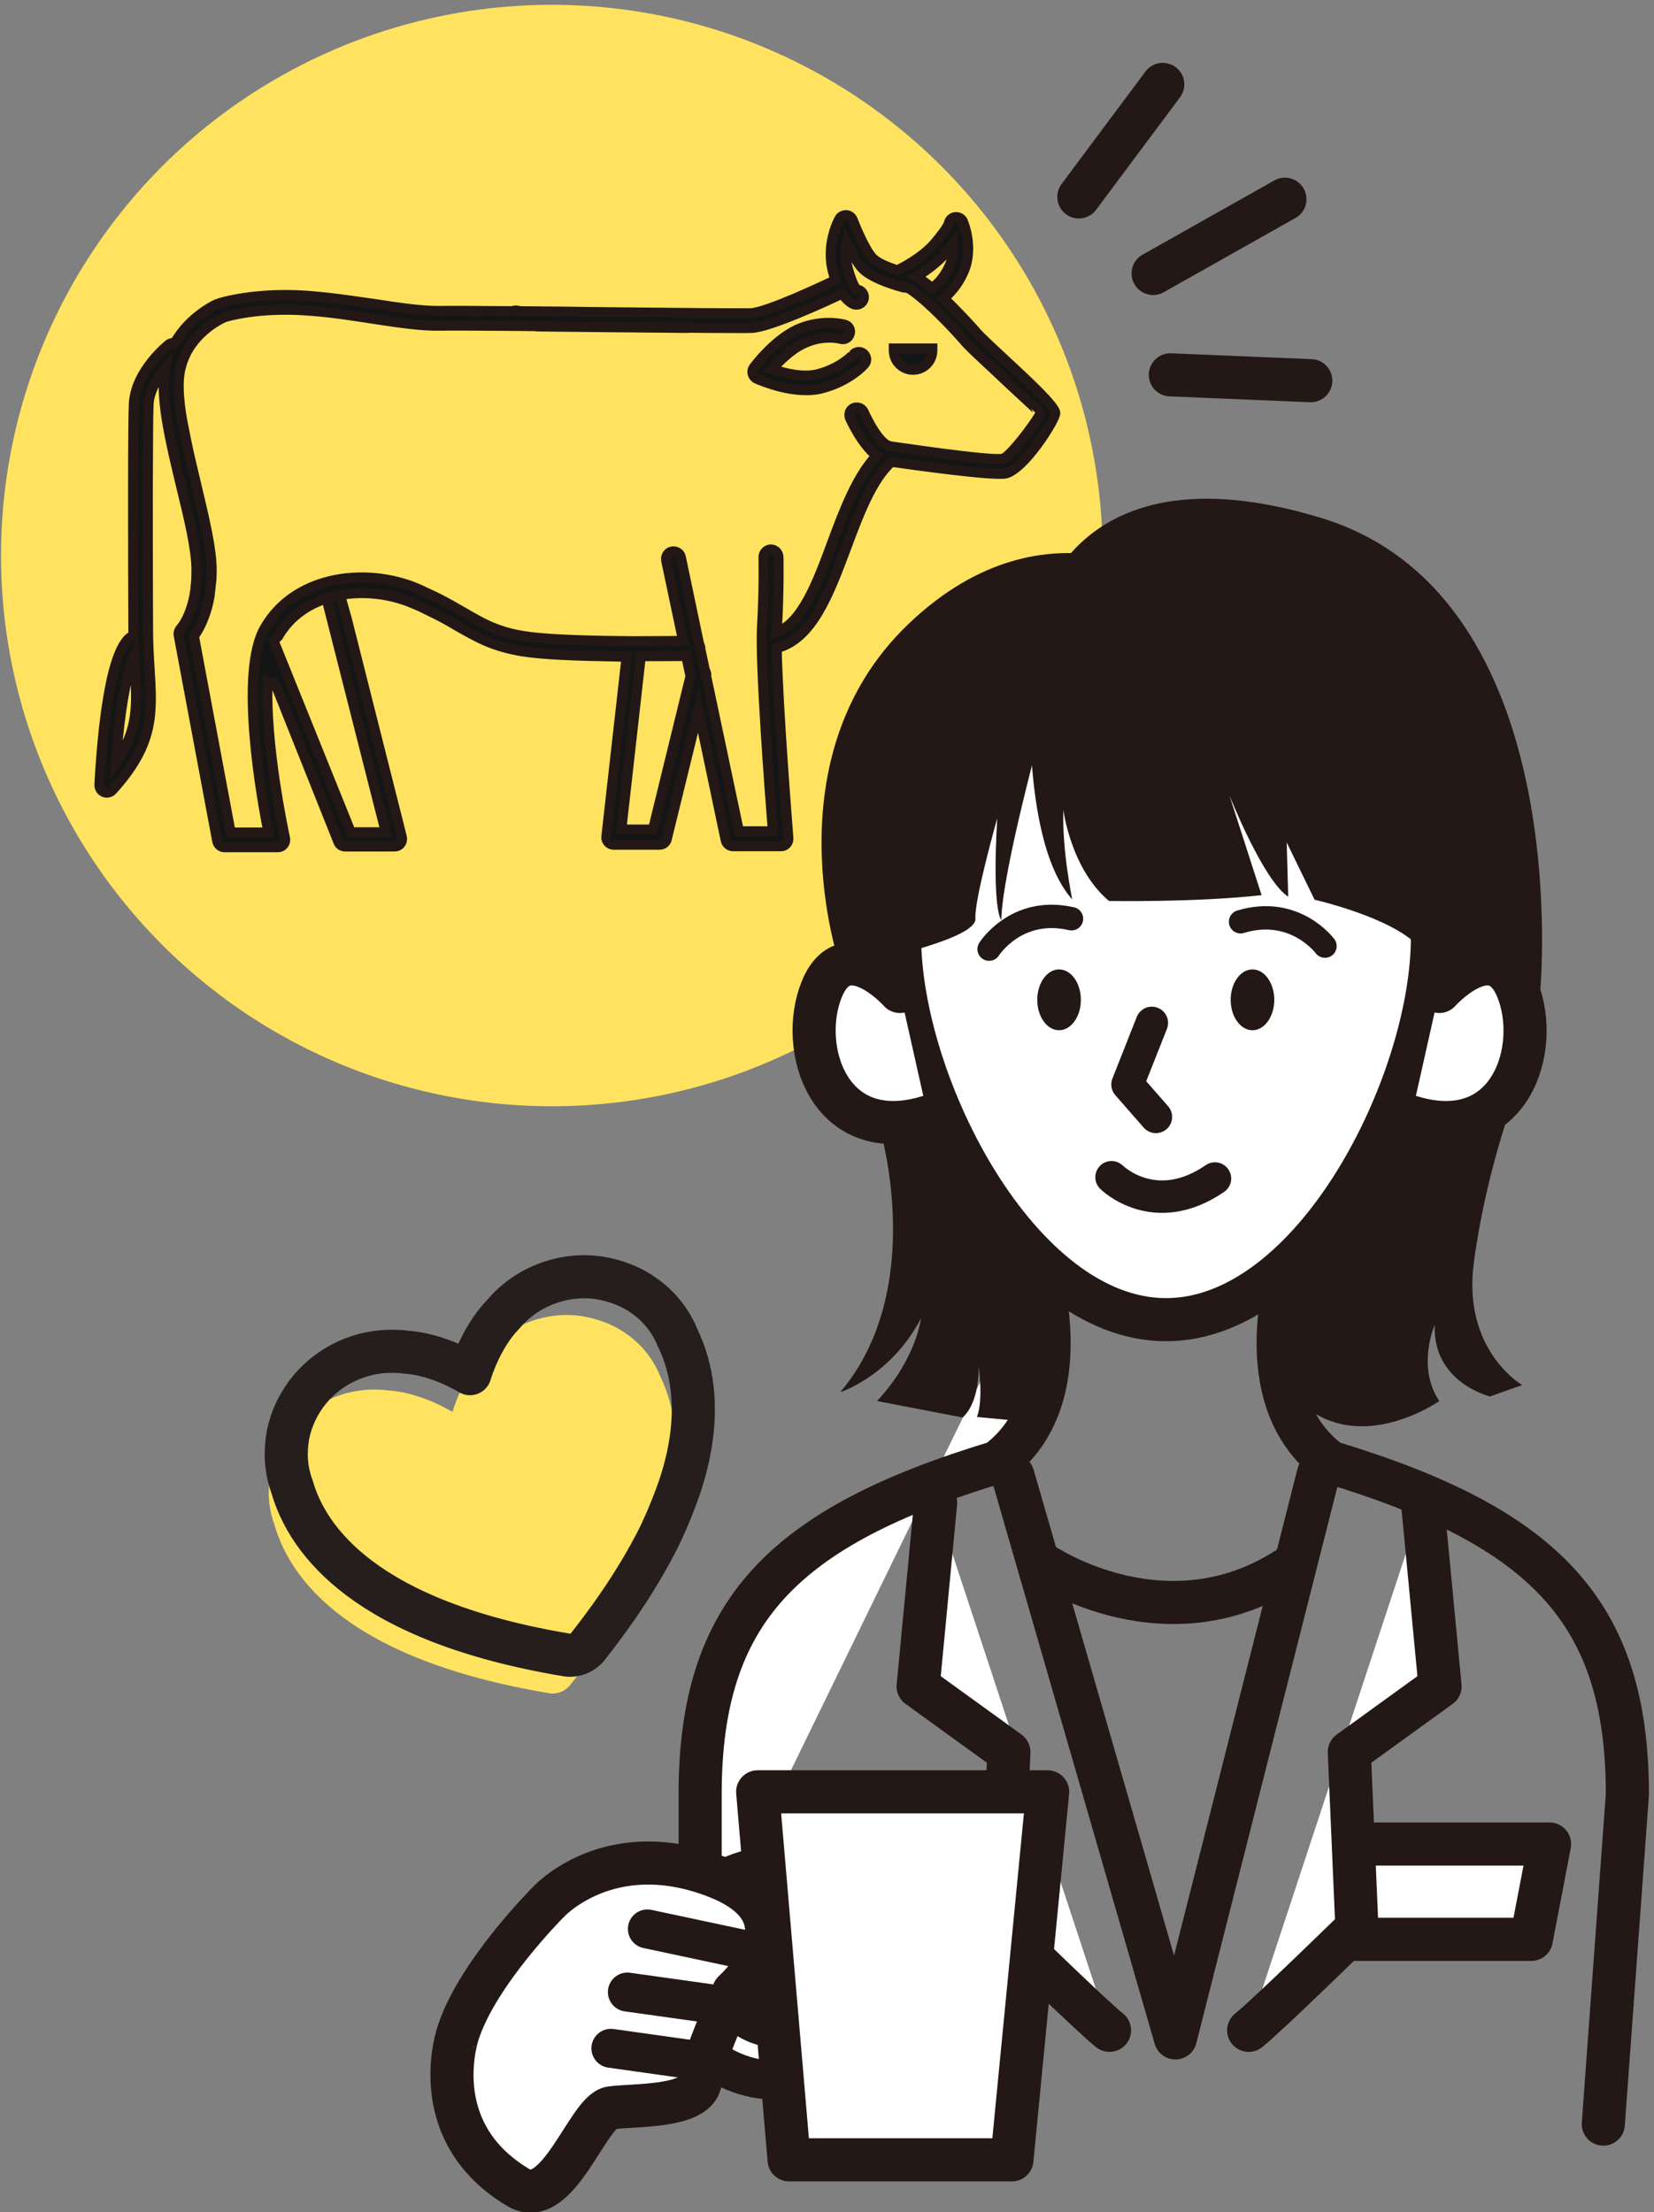 <?xml version="1.0" encoding="utf-8"?>
<!-- Generator: Adobe Illustrator 27.9.0, SVG Export Plug-In . SVG Version: 6.00 Build 0)  -->
<svg version="1.1" id="レイヤー1" xmlns="http://www.w3.org/2000/svg" xmlns:xlink="http://www.w3.org/1999/xlink" x="0px"
	 y="0px" viewBox="0 0 652.5 872.8" style="enable-background:new 0 0 652.5 872.8;" xml:space="preserve">
<rect x="0" y="0" width="652.5" height="872.8" fill="#808080" stroke="none"/>
<style type="text/css">
	.st0{fill:#FFE360;}
	.st1{fill:#141515;stroke:#231815;stroke-width:3.961;stroke-miterlimit:10;}
	.st2{fill:none;stroke:#494949;stroke-width:15.376;stroke-linecap:round;stroke-linejoin:round;stroke-miterlimit:10;}
	.st3{fill:none;stroke:#251E1C;stroke-width:17.008;stroke-linecap:round;stroke-linejoin:round;stroke-miterlimit:10;}
	.st4{fill:#FFFFFF;stroke:#231815;stroke-width:17.008;stroke-linecap:round;stroke-linejoin:round;stroke-miterlimit:10;}
	.st5{fill:none;stroke:#231815;stroke-width:17.008;stroke-linecap:round;stroke-linejoin:round;stroke-miterlimit:10;}
	.st6{fill:#231815;}
	.st7{fill:none;stroke:#231815;stroke-width:12.796;stroke-linecap:round;stroke-linejoin:round;stroke-miterlimit:10;}
	.st8{fill:#FFFFFF;stroke:#231815;stroke-width:9.227;stroke-linecap:round;stroke-linejoin:round;stroke-miterlimit:10;}
	.st9{fill:#FFFFFF;stroke:#231815;stroke-width:15.379;stroke-linecap:round;stroke-linejoin:round;stroke-miterlimit:10;}
	.st10{fill:#141515;stroke:#231815;stroke-width:17.008;stroke-linecap:round;stroke-linejoin:round;stroke-miterlimit:10;}
</style>
<g>
	<circle class="st0" cx="217.7" cy="219.2" r="217.3"/>
	<path class="st1" d="M133.8,233.5l3,10.7l21.7,86c0.1,0.3,0.1,0.6,0.1,0.9c0,1.6-1.3,2.9-2.9,2.9h-19.5v0c-1.2,0-2.3-0.7-2.7-1.8
		l-25.1-62.9c-1.1-0.2-2-0.4-2.8-0.6c-1.2,24.4,6.3,59.5,6.8,61.9c0.1,0.2,0.1,0.5,0.1,0.8c0,1.6-1.3,2.9-2.9,2.9h-21v0
		c-1.4,0-2.6-1-2.9-2.4l-15.2-81.2c-0.2-0.9,0.1-1.9,0.7-2.6c0,0,4.4-4.6,5.9-15.6c0-0.1,0-0.3,0-0.4c0.3-2.2,0.4-4.6,0.4-7.2
		c0-8.1-2.9-20.2-6-32.8c-1.4-5.8-2.8-11.7-4-17.4c0-0.2-0.1-0.3-0.1-0.5c-1.8-8.6-3-16.7-2.8-23.4c0-1.9,0.3-3.7,0.6-5.4
		c-3,3.5-6.3,8.6-6.6,14.2c-0.2,3.6-0.2,16.9-0.3,33.6c0,16.8,0,37.2,0.1,54.9c0,5.6,0.3,10.8,0.6,15.5c1.1,18,1.9,29.9-14.7,48.2
		c-1.1,1.2-2.9,1.3-4.1,0.2c-0.7-0.6-1-1.5-1-2.3h0c0.3-5.7,1.1-18.2,2.8-30.1c1.8-12.4,4.6-24.2,9.2-28c0.4-0.3,0.9-0.5,1.4-0.6
		c0-0.9,0-1.9,0-2.8c-0.1-17.7-0.1-38.1-0.1-54.9c0-16.9,0.1-30.3,0.3-33.9c0.6-13.1,13.7-23.4,13.7-23.4c0.7-0.6,1.6-0.8,2.4-0.6
		c6.2-11,17-15.6,17.1-15.6l0,0c0.1,0,0.2-0.1,0.4-0.1c1.1-0.4,14.6-4.4,34.6-3c9.5,0.7,18.6,2.1,27,3.3c9.8,1.5,18.6,2.8,25.6,2.7
		c3.8-0.1,14.7,0,28.6,0.1c0.8-0.4,1.9-0.4,2.7,0c10.8,0.1,23.2,0.2,35.3,0.4c26.8,0.3,52.2,0.5,55.9,0.4
		c6.2-0.2,28.1-10.5,33.5-13.1c-0.3-0.9-0.6-1.8-0.9-2.9c-3.2-11.4,2.4-21.1,2.4-21.2c0.3-0.6,0.8-1,1.5-1.3
		c1.5-0.6,3.2,0.1,3.8,1.7c0,0,4.5,11.7,7.9,15.1c1.9,2,6.4,3.7,9.8,4.8c0.2-0.2,0.5-0.4,0.8-0.5c0,0,9-4.3,14.2-10.6
		c5.1-6.1,5.2-7.5,5.2-7.5c0.3-1.6,1.8-2.7,3.4-2.4c1,0.2,1.9,0.9,2.2,1.8c0,0,4.5,10.4,0.1,20c-2.3,5.1-5.4,8.3-7.7,10.2
		c5.8,5.5,11.4,11.7,13.2,13.8c1.2,1.4,6,5.9,11.4,10.9c9,8.3,19.4,18.1,19.4,20.6c0,1.6-4.6,9.5-9.5,15.4c-3.4,4.2-7.2,7.7-10,8.4
		c-5.1,1.1-38.1-3.6-45.1-4.6c-7.8,7-12.9,20.6-17.9,34c-6.8,18.2-13.5,36-27.4,39.5c0.4,22.5,4.4,72.2,4.6,74.9c0,0.1,0,0.2,0,0.4
		c0,1.6-1.3,2.9-2.9,2.9h-18.9v0c-1.4,0-2.6-1-2.9-2.3l-10.8-51.4l-12.4,50.6c-0.2,1.4-1.4,2.5-2.9,2.5h-18.1v0c-0.1,0-0.2,0-0.3,0
		c-1.6-0.2-2.8-1.6-2.6-3.2l8-71c-1.8,0-3.6,0-5.4-0.1c-0.1,0-0.3,0-0.4,0c-13.2-0.2-27.3-0.7-35.3-2c-11.6-1.9-17.8-5.5-25.7-10
		c-2.5-1.5-5.3-3.1-8.5-4.7l-5.3-2.6c-1-0.5-2.1-1-3.2-1.4c-9.7-4.3-21.4-5.5-31.7-3c-9.1,2.2-17.1,7.3-22,15.8l-1.8,1.7l30.5,75.6
		h13.8l-23.6-93 M250.1,253c8.1,0,15.3-0.1,19.4-0.1l-6.7-31.8c-0.3-1.6,0.7-3.2,2.3-3.5c1.6-0.3,3.2,0.7,3.5,2.3l7.2,34.3
		c0.3,0.4,0.4,1,0.5,1.5c0,0.2,0,0.3,0,0.5l1.8,8.4c0.5,0.6,0.6,1.5,0.5,2.3l12.9,61.1h13.4c-1.1-13.5-5.1-66.4-4.3-80.3
		c0.9-15.7,0.6-27.9,0.6-27.9c0-1.6,1.3-3,2.9-3c1.6,0,2.9,1.3,3,2.9c0,0,0.3,12.5-0.6,28.3c0,0.5,0,1-0.1,1.5
		c10.1-3.8,16-19.4,21.9-35.4c4.8-13,9.8-26.1,17.5-34.3c-6-4.7-10.5-14.9-10.5-14.9l0,0c-0.6-1.5,0-3.2,1.5-3.9
		c1.5-0.6,3.2,0,3.9,1.5c0,0,5.6,12.9,10.6,13.6h0l0,0c0.1,0,39.7,6,44.3,4.9c1.3-0.3,4-3.1,6.7-6.4c4.2-5.1,8.2-11,8.2-11.7
		c0-0.1-9.5-8.7-17.5-16.3c-5.5-5.1-10.4-9.7-11.9-11.4c-2-2.4-9-10.1-15.4-15.8c0,0-0.1-0.1-0.1-0.1c-0.3-0.3-0.6-0.5-0.9-0.8
		c-3.4-2.9-6.2-5.1-7.2-5c-0.4,0-0.9,0-1.2-0.1c-1.5-0.4-12.1-3.3-16.1-7.5c-2-2.1-4.3-6.3-6.1-10c-0.5,2.8-0.7,6.3,0.4,10.1
		c2.3,8.3,3.7,8.3,3.7,8.3c1.6,0.2,2.8,1.7,2.6,3.3c-0.2,1.6-1.7,2.8-3.3,2.6c0,0-2.5-0.2-5.2-4.4c-5.6,2.7-28.5,13.3-35.8,13.6
		c-1.7,0.1-7.8,0-16.5,0l-77-0.8c-14.1-0.1-25.2-0.2-29.1-0.1c-7.6,0.2-16.6-1.2-26.6-2.7c-8.3-1.3-17.3-2.7-26.5-3.3
		c-18.6-1.3-30.9,2.2-32.3,2.7C86.6,126,71,133.4,70.5,151c-0.1,4.3,0.4,9.5,1.4,15l1.6,8.1l0,0c1.1,5.4,2.5,11,3.8,16.6
		c3.1,13,6.2,25.6,6.2,34.2c0,1.3,0,2.5-0.1,3.7l-0.7,6.5c-1.5,8.6-4.6,13.7-6.2,15.9L91,328.5h14.9c-2.7-13.7-11.6-63-1.5-80.6
		c5.7-10,15.1-16,25.7-18.6c11.6-2.8,24.6-1.5,35.4,3.3c0.2,0.1,0.4,0.2,0.6,0.3l6.4,3l0,0c4.1,2.1,7.4,4,10.5,5.8
		c7.4,4.3,13.1,7.6,23.7,9.3c7.6,1.2,20.9,1.7,33.7,1.9L250.1,253z M361.4,109.2c1.9,1.1,4.1,2.6,6.3,4.5c1.7-1.2,4.6-3.8,6.8-8.6
		c1.4-3,1.6-6.1,1.4-8.8c-0.7,0.9-1.5,2-2.5,3.1C369.8,103.7,364.9,107.1,361.4,109.2L361.4,109.2z M271.7,129.4L271.7,129.4
		c-9.3-0.1-20.4-0.2-31.7-0.3c-9.6-0.1-19.5-0.2-28.5-0.3 M367.8,137.5c0,0.2,0,0.5,0,0.8c0,4.2-3.4,7.6-7.6,7.6
		c-4.2,0-7.6-3.4-7.6-7.6c0-0.3,0-0.5,0-0.8H367.8z M333.2,128.1c1.6,0.4,2.5,2,2,3.6c-0.4,1.6-2,2.5-3.6,2c0,0-6.6-1.9-14.5,1.8
		c-5.2,2.4-9.8,7.1-12.5,10.1c4.4,1.6,12.1,3.6,18.2,2c9.3-2.5,13.7-7.7,13.8-7.7c1.1-1.2,2.9-1.4,4.1-0.3c1.2,1.1,1.4,2.9,0.3,4.1
		c0,0-5.6,6.6-16.7,9.5c-10.5,2.8-24-3-25.6-3.7c-0.2-0.1-0.5-0.2-0.7-0.4c-1.3-1-1.6-2.8-0.6-4.1c0,0,7.6-10.5,17.2-15
		C324.5,125.6,333.1,128.1,333.2,128.1L333.2,128.1z M53.2,264c-0.1-1.6-0.2-3.2-0.3-4.9c-2.2,4.5-3.8,12.7-5.1,21.4
		c-1,7.1-1.7,14.5-2.1,20.4C54.7,288,54.1,278,53.2,264L53.2,264z M272.4,266.8l-1.7-8c-3.5,0.1-10.1,0.1-17.9,0.1l-7.7,68.4h12.5
		L272.4,266.8z"/>
</g>
<g>
	<g>
		<g>
			<path class="st0" d="M261.6,600.6c8.7-26.9,4.6-45.8-1.2-57.7c-2.6-6.4-6.8-11.7-12-15.7c-0.3-0.2-0.5-0.4-0.6-0.4l0,0
				c0,0,0,0,0,0c-2.9-2.2-6.1-3.9-9.6-5.2c-2.8-1.1-5.7-1.8-8.7-2.3c-6.7-1-13.7-0.3-20.5,2.2c0,0-0.1,0-0.2,0.1
				c-0.1,0-0.2,0.1-0.3,0.1c-6.8,2.6-12.5,6.8-16.9,12c-9.2,9.5-13.1,23.4-13.1,23.4s-12.3-7.7-25.5-8.5c-1.3-0.2-2.7-0.3-4-0.3
				c-5.5-0.2-11.1,0.7-16.6,2.8c-0.1,0-0.2,0.1-0.3,0.1c-0.1,0-0.2,0.1-0.2,0.1c-13.5,5.4-22.6,17-25.2,30c0,0,0,0,0,0c0,0,0,0,0,0
				c0,0.1-0.1,0.3-0.1,0.7c-1.1,6.4-0.7,13.2,1.7,19.7c6.1,21.2,28.8,53.1,108.4,66.4c3.1,0.5,6.3-0.8,8.2-3.2
				c12.8-16.2,22-30.9,28.5-44C256.9,613.7,259.6,606.9,261.6,600.6"/>
		</g>
	</g>
	<g>
		<g>
			<path class="st2" d="M268.5,585.5c8.7-26.9,4.6-45.8-1.2-57.7c-2.6-6.4-6.8-11.7-12-15.7c-0.3-0.2-0.5-0.4-0.6-0.4l0,0
				c0,0,0,0,0,0c-2.9-2.2-6.1-3.9-9.6-5.2c-2.8-1.1-5.7-1.8-8.7-2.3c-6.7-1-13.7-0.3-20.5,2.2c0,0-0.1,0-0.2,0.1
				c-0.1,0-0.2,0.1-0.3,0.1c-6.8,2.6-12.5,6.8-16.9,12c-9.2,9.5-13.1,23.4-13.1,23.4s-12.3-7.7-25.5-8.5c-1.3-0.2-2.7-0.3-4-0.3
				c-5.5-0.2-11.1,0.7-16.6,2.8c-0.1,0-0.2,0.1-0.3,0.1c-0.1,0-0.2,0.1-0.2,0.1c-13.5,5.4-22.6,17-25.2,30c0,0,0,0,0,0c0,0,0,0,0,0
				c0,0.1-0.1,0.3-0.1,0.7c-1.1,6.4-0.7,13.2,1.7,19.7c6.1,21.2,28.8,53.1,108.4,66.4c3.1,0.5,6.3-0.8,8.2-3.2
				c12.8-16.2,22-30.9,28.5-44C263.7,598.6,266.4,591.8,268.5,585.5"/>
		</g>
		<g>
			<path class="st3" d="M268.5,585.5c8.7-26.9,4.6-45.8-1.2-57.7c-2.6-6.4-6.8-11.7-12-15.7c-0.3-0.2-0.5-0.4-0.6-0.4l0,0
				c0,0,0,0,0,0c-2.9-2.2-6.1-3.9-9.6-5.2c-2.8-1.1-5.7-1.8-8.7-2.3c-6.7-1-13.7-0.3-20.5,2.2c0,0-0.1,0-0.2,0.1
				c-0.1,0-0.2,0.1-0.3,0.1c-6.8,2.6-12.5,6.8-16.9,12c-9.2,9.5-13.1,23.4-13.1,23.4s-12.3-7.7-25.5-8.5c-1.3-0.2-2.7-0.3-4-0.3
				c-5.5-0.2-11.1,0.7-16.6,2.8c-0.1,0-0.2,0.1-0.3,0.1c-0.1,0-0.2,0.1-0.2,0.1c-13.5,5.4-22.6,17-25.2,30c0,0,0,0,0,0c0,0,0,0,0,0
				c0,0.1-0.1,0.3-0.1,0.7c-1.1,6.4-0.7,13.2,1.7,19.7c6.1,21.2,28.8,53.1,108.4,66.4c3.1,0.5,6.3-0.8,8.2-3.2
				c12.8-16.2,22-30.9,28.5-44C263.7,598.6,266.4,591.8,268.5,585.5"/>
		</g>
	</g>
</g>
<g>
	<g>
		<path class="st4" d="M565.1,369.8c0,58-47,150.9-105.1,150.9c-58,0-105.1-92.9-105.1-150.9c0-58,47-105.1,105.1-105.1
			C518.1,264.8,565.1,311.8,565.1,369.8z"/>
		<path class="st4" d="M409.2,499.1c0,0,17.7,52.7-15.8,77.8c-84.5,25.6-117.2,59-117.2,131.1v64"/>
		<path class="st5" d="M508.9,499.1c0,0-17.7,52.7,15.8,77.8C609.3,602.5,642,635.9,642,708l-9.5,130.1"/>
		<path class="st4" d="M355,391.2c0,0-21.4-23.9-30.8-0.9s2.6,62.4,41.9,50.4"/>
		<path class="st4" d="M567.8,391.2c0,0,21.4-23.9,30.8-0.9c9.4,23.1-2.6,62.4-41.9,50.4"/>
		<ellipse class="st6" cx="417.8" cy="394.5" rx="8.6" ry="12"/>
		<ellipse class="st6" cx="494.1" cy="394.5" rx="8.6" ry="12"/>
		<polyline class="st7" points="454.4,403.6 444.8,427.9 456,440.7 		"/>
		<path class="st7" d="M438.5,464.5c0,0,16.9,16.9,40.8,0.5"/>
	</g>
	<path class="st6" d="M407.4,250.1c0,0-7.5,78.8,15.6,104.8c0,0-4.1-19.7-3.5-35.3c0,0,2.9,23.2,18,35.9c0,0,34.2,0.6,60.2-2.3
		l-12.7-39.4c0,0,13.3,33.6,23.2,40l-0.6-21.4l11,22.6c0,0,30.7,7,41.1,18.5c10.4,11.6,47.9,17.8,47.9,17.8S622.3,235,521,204.3
		S407.4,246.6,407.4,250.1z"/>
	<path class="st6" d="M412.1,283.3c0,0-16.6,59.3-17.1,79.7c0,0-3.7-3.2-1.6-40.1c0,0-9.1,32.1-8.6,39.6s-36.4,15.5-36.4,15.5
		l-17.1,2.7c0,0-28.3-81.8,27.3-134.7S467.2,232,467.2,232L412.1,283.3z"/>
	<path class="st6" d="M596.8,434.8c0,0-10.9,29.1-15.4,63.6c-4.5,34.5,19.1,48.1,19.1,48.1l-12.7,4.5c0,0-22.7-5.5-21.8-28.2
		c0,0-7.3,16.4,1.8,30c0,0-30.9,21.8-54.5,0.9c-23.6-20.9-10-50-10-50l46.3-58.1L596.8,434.8z"/>
	<path class="st6" d="M347,445c0,0,19.2,63.2-15.5,104.3c0,0,20-6.4,31.8-29.1c0,0-1.6,15.7-17.3,32.6l33.7,6.5c0,0,6.4-4.5,6.4-20
		c0,0,1.9,13.1-0.7,19.8l21.3,2l11.9-59.6L377.6,445H347z"/>
	<path class="st8" d="M390.2,374.5c0,0,10.7-17,32.5-12"/>
	<path class="st8" d="M522.7,373.3c0,0-11.9-16.1-33.3-9.6"/>
	<path class="st4" d="M369.1,593l-6.9,72.4l35.8,25.9l-3,69.4c0,0,35.5,34.7,42.7,40.4"/>
	<polyline class="st5" points="399.6,582.3 463.7,804.1 520.1,581.6 	"/>
	<path class="st5" d="M411.8,617.4c0,0,49.5,33.5,98.3,0"/>
	<g>
		<path class="st9" d="M306.4,736.2c-23.8,0-43.1,19-43.1,42.3s19.3,42.3,43.1,42.3s43.1-19,43.1-42.3S330.2,736.2,306.4,736.2z
			 M306.8,800.2c-12.2,0-22-9.7-22-21.6s9.9-21.6,22-21.6s22,9.7,22,21.6S318.9,800.2,306.8,800.2z"/>
		<polygon class="st4" points="399.2,852.2 311.3,852.2 298.9,707 413.3,707 		"/>
	</g>
	<g>
		<path class="st4" d="M204.4,863.1c15.7,9.4,27.5-30.1,36.6-31.4c9.2-1.3,34,0,35.3-10.5c1.3-10.5,13.1-35.3,13.1-35.3
			s34-30.1-7.8-45.8c-41.8-15.7-65.4,10.5-65.4,10.5s-27.5,27.5-35.3,51C180.8,801.7,166.9,840.7,204.4,863.1z"/>
		<line class="st9" x1="297.2" y1="770" x2="255.4" y2="761.1"/>
		<line class="st9" x1="286" y1="791.4" x2="247.5" y2="786"/>
		<line class="st9" x1="273" y1="812.7" x2="241" y2="808.2"/>
	</g>
	<polygon class="st4" points="604.1,765.2 530.2,765.2 530.2,727.6 611.3,727.6 	"/>
	<path class="st4" d="M561.2,593l6.9,72.4l-35.8,25.9l3,69.4c0,0-35.5,34.7-42.7,40.4"/>
</g>
<g>
	<line class="st10" x1="425.6" y1="77.7" x2="458.7" y2="33.3"/>
	<line class="st10" x1="461.7" y1="147.9" x2="517.1" y2="150.2"/>
	<line class="st10" x1="454.9" y1="107.9" x2="506.9" y2="78.6"/>
</g>
</svg>
